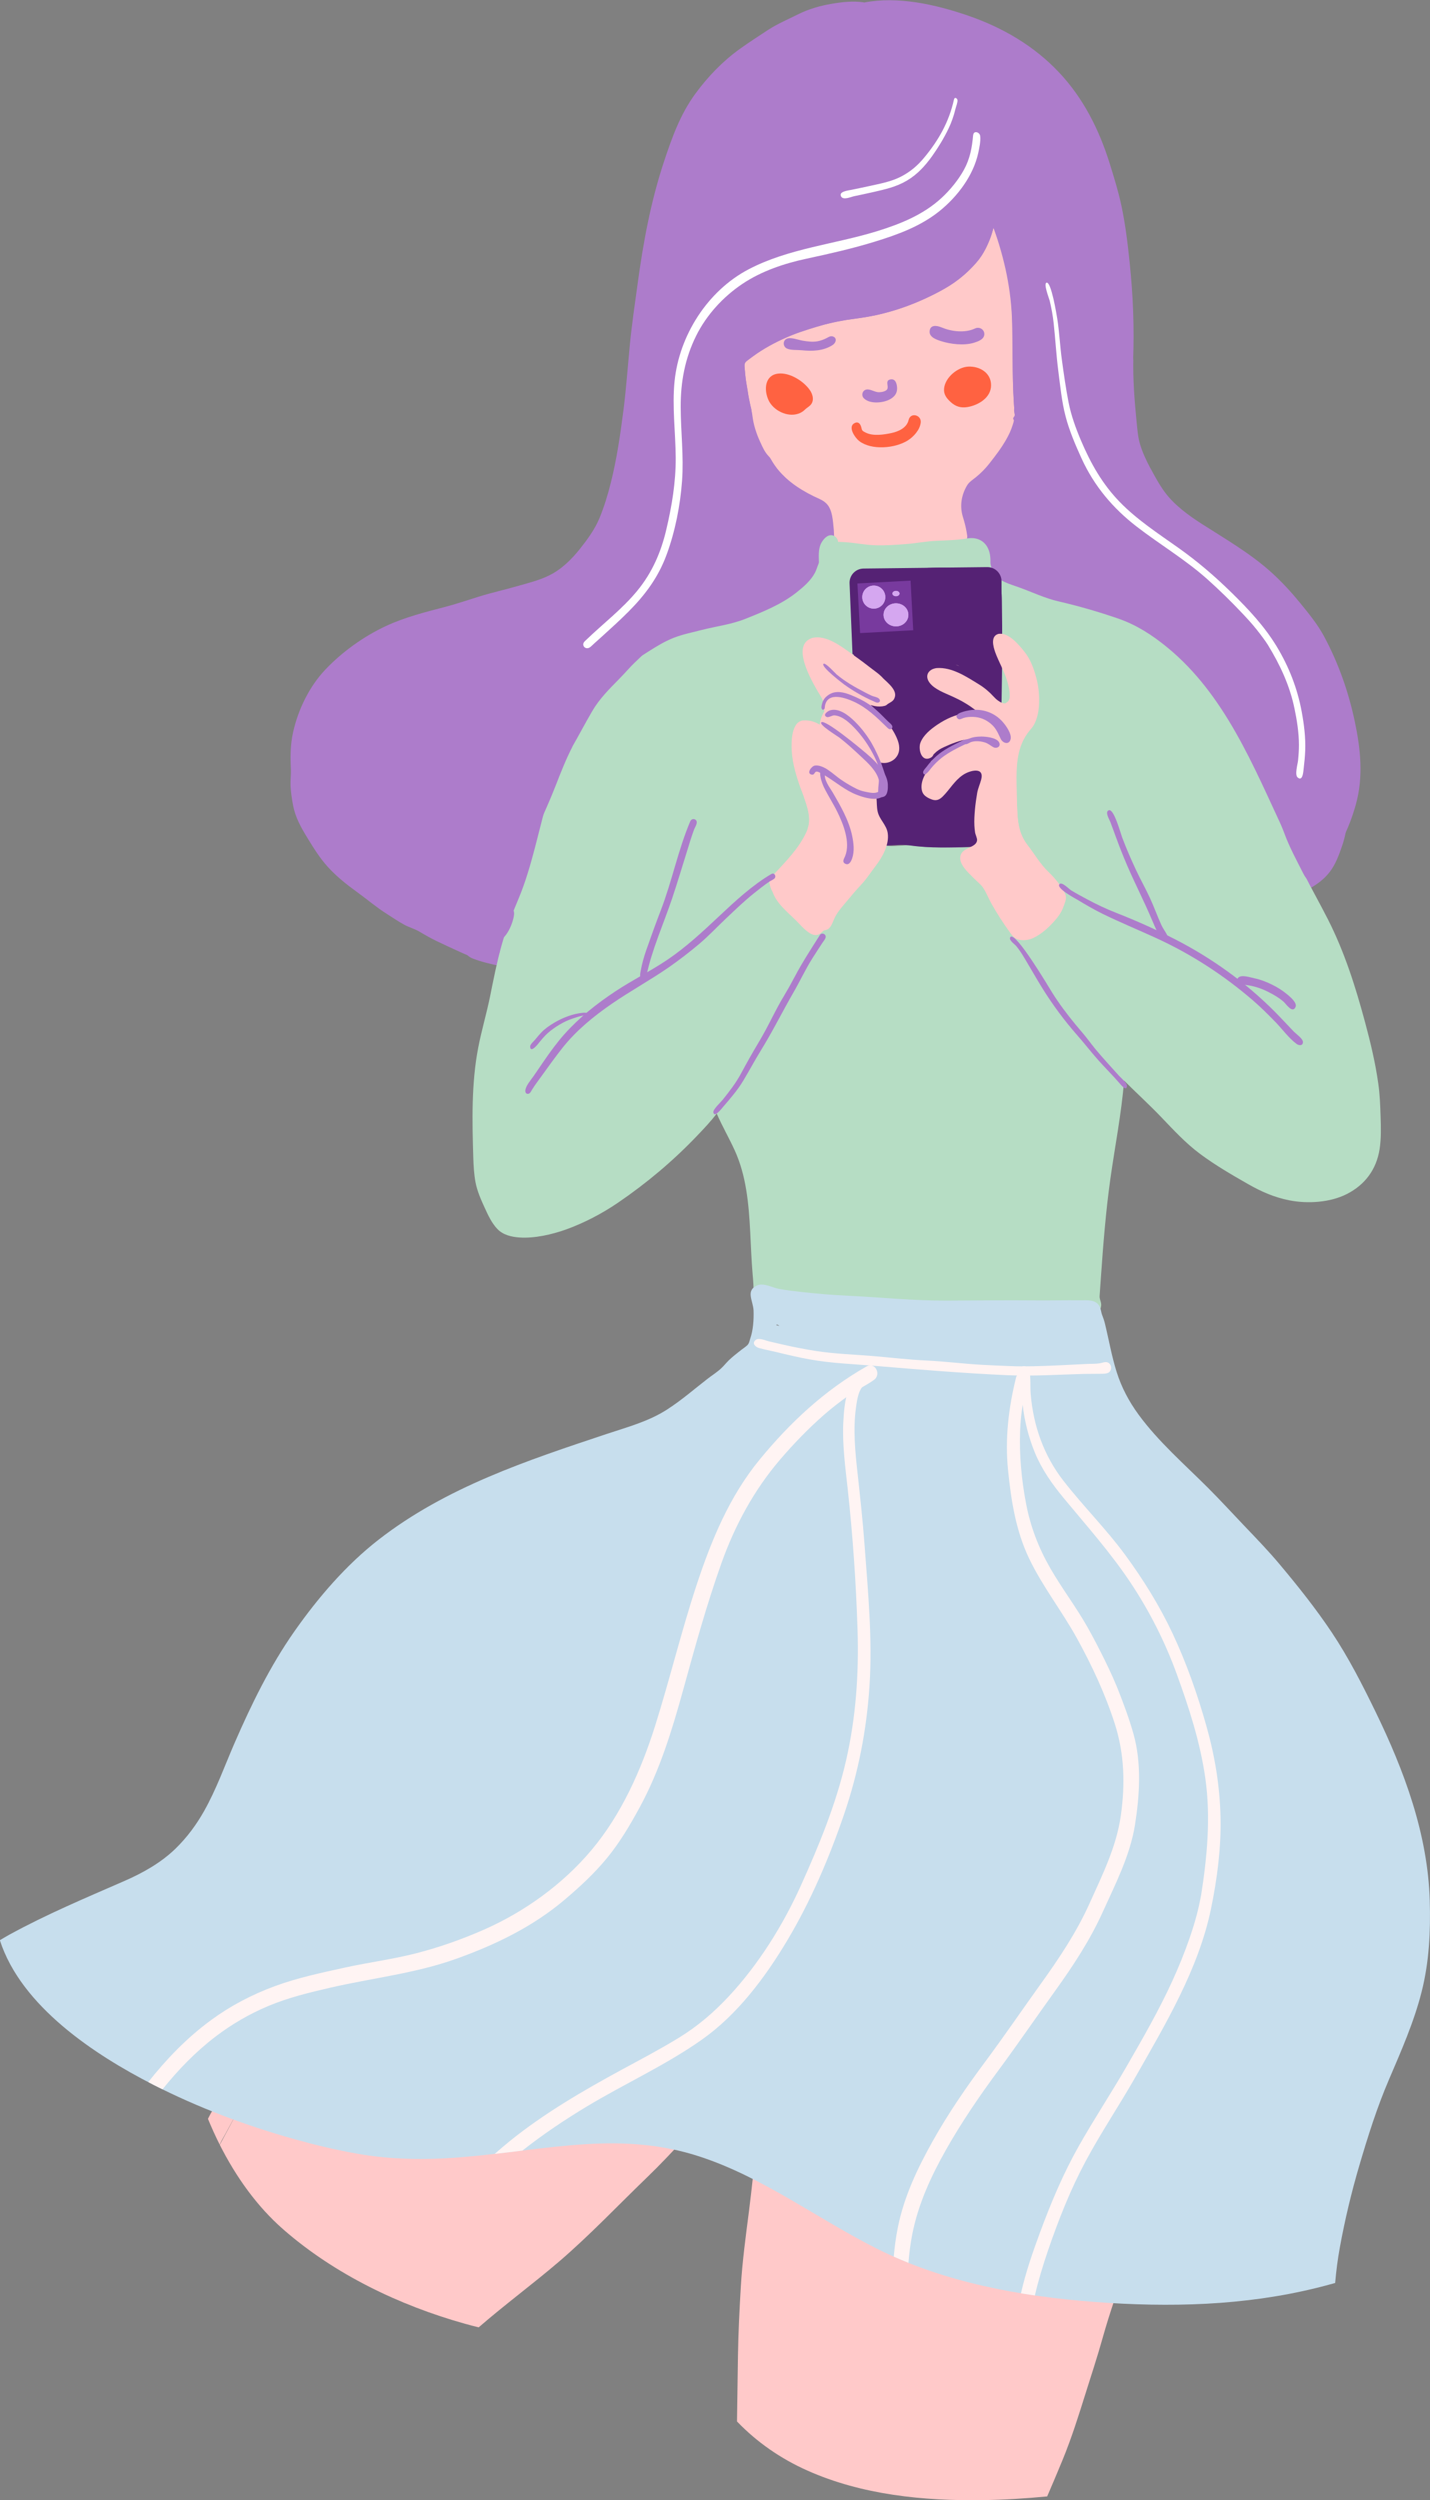 <?xml version="1.0" encoding="UTF-8"?> <svg xmlns="http://www.w3.org/2000/svg" width="806" height="1409" viewBox="0 0 806 1409" fill="none"><rect x="0" y="0" width="806" height="1409" fill="#808080" stroke="none"/> <g clip-path="url(#clip0_3095_12639)"> <path d="M119.087 1190.52C118.422 1191.68 117.828 1192.89 117.21 1194.08C119.23 1198.98 121.416 1203.82 123.815 1208.6C124.219 1207.79 124.576 1206.96 125.003 1206.18C127.831 1201.3 130.326 1196.24 133.224 1191.4C130.041 1197.12 127.047 1202.99 123.887 1208.74C132.916 1226.59 144.701 1243.3 159.646 1256.37C188.586 1281.7 225.367 1299.33 262.196 1309.6C264.714 1310.31 267.257 1310.97 269.799 1311.59C284.554 1298.78 300.26 1287.23 315.11 1274.52C332.432 1259.67 348.161 1243.01 364.579 1227.18C379.81 1212.5 393.543 1196.43 407.823 1180.84C411.768 1176.54 415.664 1172.22 419.466 1167.8C415.926 1166.85 414.025 1163.09 412.266 1160.22C410.484 1157.32 408.679 1154.44 406.778 1151.64C402.572 1145.36 398.105 1139.42 393.401 1133.51C382.043 1119.25 371.945 1104.04 360.16 1090.09C347.496 1075.07 334.356 1060.05 320.124 1046.48C308.339 1035.24 293.607 1026.21 278.971 1019.2C272.128 1015.92 264.905 1013.4 257.824 1010.7C254.379 1009.36 250.981 1007.94 247.678 1006.28C247.417 1006.13 247.156 1006.01 246.894 1005.87C245.302 1005.02 245.255 1004.9 244.067 1006.32C242.213 1008.53 240.408 1010.79 238.578 1013.02C233.66 1019.16 228.955 1025.43 224.607 1031.96C220.306 1038.43 216.671 1045.49 212.133 1051.78C207.713 1057.91 201.583 1062.9 196.855 1068.85C192.222 1074.67 187.755 1080.68 183.454 1086.74C176.088 1097.12 168.342 1107.01 161.879 1118.04C155.488 1128.94 148.502 1139.5 142.135 1150.43C134.389 1163.73 126.667 1177.11 119.111 1190.52H119.087ZM154.87 1153.61C157.436 1149.21 160.002 1144.84 162.711 1140.54C158.886 1147.27 154.751 1153.82 150.831 1160.53C152.161 1158.2 153.516 1155.89 154.87 1153.61Z" fill="#FFC9C9"></path> <path d="M455.012 1392.27C485.782 1406.01 520.448 1409.45 553.808 1408.95C565.973 1408.79 578.114 1408.03 590.232 1406.86C593.202 1399.97 596.125 1393.08 598.976 1386.14C603.99 1373.92 607.91 1361.45 611.854 1348.85C615.133 1338.42 618.555 1328.04 621.501 1317.51C625.659 1302.63 630.839 1288.28 635.805 1273.69C640.723 1259.22 645 1244.51 648.992 1229.77C651.035 1222.26 652.96 1214.71 654.623 1207.1C638.086 1209.46 621.691 1206.89 605.154 1205.99C590.304 1205.18 575.477 1203.8 560.674 1202.35C547.915 1201.09 535.203 1199.57 522.491 1198C507.499 1196.15 493.361 1192.37 478.986 1187.83C470.409 1185.12 461.95 1182.22 453.705 1178.66C447.48 1175.97 436.479 1172.55 433.984 1165.4C433.77 1166.56 433.58 1167.73 433.366 1168.89C431.109 1181.77 428.923 1194.67 426.88 1207.58C424.884 1220.17 423.862 1232.89 422.223 1245.53C420.369 1259.98 418.397 1274.33 417.542 1288.9C416.781 1301.64 416.164 1314.37 415.95 1327.16C415.736 1339.66 415.593 1352.13 415.403 1364.63C426.523 1376.21 439.948 1385.57 455.059 1392.29L455.012 1392.27Z" fill="#FFC9C9"></path> <path d="M550.481 113.068C530.831 115.539 511.775 122.597 493.646 130.32C476.229 137.711 459.146 144.959 443.369 155.534C436.478 160.144 430.372 164.754 424.859 171.028C419.062 177.586 413.763 184.739 408.94 192.035C399.008 207.053 392.522 223.379 385.774 239.943C382.827 247.143 379.525 254.225 377.41 261.734C374.986 270.336 373.323 279.081 372.848 288.017C372.373 297.094 371.707 306.172 369.973 315.107C368.096 324.803 364.722 334.071 361.657 343.434C358.283 353.7 355.384 364.037 352.604 374.469C347.971 391.935 334.974 405.409 322.618 417.933C315.704 424.967 309.194 432.072 303.919 440.437C299.238 447.875 295.175 455.931 291.469 463.892C287.144 473.207 284.673 483.212 280.871 492.717C279.683 495.712 278.305 498.682 277.878 501.89C277.236 506.524 279.398 510.588 281.632 514.485C283.533 517.812 285.03 520.283 284.293 524.228C280.301 522.684 276.214 520.759 272.056 519.666C269.633 519.024 268.207 519.428 265.95 520.236C264.952 520.592 265.237 520.687 264.382 520.592C263.408 520.474 262.528 519.832 261.412 519.903C256.303 520.283 254.854 526.581 258.56 529.67C259.321 530.288 261.008 530.858 261.483 531.666C262.029 532.569 261.459 533.948 261.768 535.231C262.386 537.821 264.263 539.342 266.615 540.245C271.724 542.217 277.307 543.429 282.63 544.57C285.101 545.093 287.809 545.853 290.328 545.164C291.445 544.855 292.134 544.19 293.132 543.714C294.534 543.025 293.702 543.358 295.056 543.382C297.813 543.453 301.115 544.879 303.8 545.497C306.842 546.186 309.859 546.851 312.924 547.493C318.864 548.729 324.852 549.917 330.816 550.986C349.658 554.361 369.118 556.785 388.292 556.571C399.46 556.452 410.603 555.953 421.676 554.693C432.296 553.505 442.727 551.533 453.253 549.774C473.616 546.4 494.264 544.76 514.864 543.762C537.84 542.645 560.959 540.839 583.959 541.481C607.648 542.146 631.147 545.663 654.551 539.96C663.723 537.726 671.991 533.853 680.355 529.623C685.226 527.175 690.12 524.894 694.73 521.971C699.72 518.81 704.567 515.459 709.652 512.441C713.881 509.946 718.253 507.166 722.862 505.502C727.306 503.886 731.963 503.768 736.311 501.653C741.324 499.205 746.124 495.807 749.521 491.339C752.777 487.085 754.677 481.857 756.412 476.843C763.968 454.909 757.172 431.835 747.264 411.849C744.722 406.716 741.989 401.679 739.091 396.759C739.114 396.831 739.162 396.902 739.186 396.95C738.71 396.094 738.235 395.215 737.713 394.383C737.736 394.454 737.784 394.502 737.808 394.573C726.189 375.966 711.837 358.904 697.534 342.293C690.786 334.451 683.895 326.585 676.007 319.836C667.334 312.398 658.044 305.626 650.536 296.952C634.925 278.868 621.382 258.383 609.573 237.637C603.134 226.35 595.958 215.561 589.97 204.012C584.078 192.676 578.779 180.818 575.239 168.509C572.364 158.48 571.295 148.523 570.392 138.162C569.893 132.293 569.346 125.686 566.448 120.411C563.074 114.304 557.229 112.212 550.504 113.044L550.481 113.068ZM500.703 476.724C497.661 476.511 494.168 476.368 492.458 473.374C490.842 470.57 490.842 466.506 490.723 463.393C490.438 456.478 490.177 449.586 489.868 442.671C489.25 428.793 489.369 414.796 489.345 400.894C489.298 387.896 490.842 374.493 488.894 361.637C488.537 359.26 487.991 355.672 488.727 353.296C489.559 350.61 492.339 349.874 494.786 349.446C500.227 348.472 505.787 347.973 511.3 347.521C524.415 346.475 537.317 345.572 550.314 348.234C552.595 348.709 554.472 349.042 556.041 350.848C558.369 353.486 558.797 356.813 558.939 360.258C559.224 367.483 559.224 374.754 559.082 382.002C558.488 409.235 558.298 436.445 556.777 463.678C556.468 469.191 555.874 475.94 549.198 477.057C544.493 477.841 539.408 477.58 534.656 477.556C528.36 477.532 521.921 477.556 515.695 476.629C510.729 475.893 505.716 477.057 500.703 476.748V476.724Z" fill="#AD7CCB"></path> <path d="M465.466 313.111C461.498 314.418 461.07 319.504 459.359 322.735C457.031 327.203 452.873 330.768 448.976 333.857C440.494 340.582 430.229 344.717 420.25 348.709C412.219 351.941 403.617 352.939 395.278 355.078C390.122 356.409 384.68 357.502 379.715 359.45C374.582 361.47 370.258 364.156 365.601 367.079C356.192 372.996 347.709 379.174 341.128 388.347C334.736 397.235 328.986 406.693 323.973 416.412C319.197 425.68 314.35 434.71 310.786 444.572C306.936 455.218 304.513 466.316 301.638 477.247C299.119 486.848 296.244 496.995 292.395 506.168C288.712 514.937 285.196 523.777 282.653 532.926C280.063 542.241 278.186 551.747 276.286 561.228C274.313 571.043 271.415 580.643 269.538 590.434C265.641 610.61 266.14 631.902 266.758 652.362C266.9 657.02 267.162 661.678 268.017 666.264C268.967 671.326 271.13 676.15 273.268 680.808C275.121 684.871 277.165 689.267 280.277 692.547C283.532 695.969 288.213 697.062 292.799 697.395C301.115 697.989 311.142 695.707 319.03 692.88C329.343 689.149 339.346 683.921 348.398 677.742C364.555 666.716 379.406 654.216 392.902 640.077C396.751 636.037 400.6 632.021 403.974 627.553C407.015 634.587 410.864 641.193 414.048 648.156C417.303 655.238 419.323 662.842 420.582 670.494C423.172 686.202 422.84 702.409 424.218 718.235C424.384 720.089 424.55 721.943 424.645 723.796C424.693 724.509 424.645 725.317 424.74 726.03C424.835 726.909 425.643 728.406 425.62 729.167C425.572 730.854 424.337 731.757 424.954 733.777C425.501 735.536 426.903 736.914 428.685 737.389C430.776 737.959 433.342 737.579 435.433 737.698C439.139 737.912 442.751 738.601 446.386 739.385C458.48 741.952 470.574 744.352 482.811 746.063C494.929 747.75 506.951 749.627 519.188 750.317C533.349 751.125 547.297 750.863 561.386 749.295C576.094 747.679 590.968 745.635 605.795 746.443C608.408 746.586 611.782 747.536 614.277 746.8C617.984 745.706 618.411 742.665 619.457 739.599C620.027 737.959 620.835 736.629 620.645 734.823C620.455 733.064 619.671 732.09 619.79 730.284C620.027 726.862 620.265 723.416 620.502 719.994C621.809 701.411 623.235 682.946 625.825 664.482C628.415 646.017 632.074 627.624 633.594 609.017C640.485 615.885 647.732 622.491 654.456 629.502C661.465 636.821 668.213 644.188 676.387 650.271C684.941 656.64 694.112 661.963 703.355 667.239C711.006 671.611 718.205 674.772 726.878 676.483C737.095 678.479 749.664 677.695 759.049 672.942C769.385 667.714 775.8 659.04 777.582 647.657C778.533 641.574 778.366 635.348 778.153 629.217C777.962 623.062 777.725 616.883 776.869 610.776C775.23 599.06 772.521 587.701 769.456 576.295C764.063 556.214 757.861 536.562 748.405 517.978C744.033 509.4 739.304 500.987 734.932 492.385C730.988 484.638 727.495 476.629 723.813 468.764C706.467 431.716 690.429 391.508 657.973 364.892C649.514 357.953 640.675 352.203 630.315 348.614C619.148 344.764 607.957 341.533 596.457 338.871C588.83 337.113 581.464 333.548 574.075 330.91C569.679 329.342 563.145 327.56 560.246 323.567C558.203 320.739 558.892 314.489 554.496 313.967C549.364 313.373 550.029 318.743 550.671 321.928C543.495 318.601 536.224 318.529 528.431 318.91C519.592 319.337 510.729 319.622 501.962 320.644C495.214 321.452 488.585 322.735 481.837 321.5C480.007 321.167 478.178 320.858 476.348 320.525C475.683 320.407 473.544 320.43 473.022 319.908C472.237 319.123 473.497 322.379 472.903 318.719C472.285 315.036 469.766 311.495 465.394 313.016L465.466 313.111ZM500.702 476.725C497.661 476.511 494.168 476.368 492.458 473.374C490.842 470.57 490.842 466.506 490.723 463.393C490.438 456.478 490.177 449.586 489.868 442.671C489.25 428.793 489.369 414.796 489.345 400.894C489.297 387.896 490.842 374.493 488.894 361.637C488.537 359.26 487.991 355.672 488.727 353.296C489.559 350.61 492.339 349.874 494.786 349.446C500.227 348.472 505.787 347.973 511.3 347.521C524.415 346.475 537.317 345.572 550.314 348.234C552.595 348.709 554.472 349.042 556.04 350.848C558.369 353.486 558.797 356.813 558.939 360.258C559.224 367.483 559.224 374.754 559.082 382.002C558.488 409.236 558.298 436.445 556.777 463.678C556.468 469.191 555.874 475.94 549.197 477.057C544.493 477.841 539.408 477.58 534.656 477.556C528.36 477.533 521.92 477.556 515.695 476.63C510.729 475.893 505.716 477.057 500.702 476.748V476.725Z" fill="#B6DDC4"></path> <path d="M470.384 306.956C468.911 308.216 468.199 310.069 468.389 311.994C468.531 313.444 468.769 313.063 467.842 313.943C467.367 314.394 466.583 314.656 466.013 314.988C463.114 316.723 461.023 320.739 464.825 323.044C466.321 323.947 467.795 323.71 469.268 323.02C469.743 322.807 470.883 321.714 471.406 321.785C471.715 321.832 473.188 323.306 473.473 323.472C476.562 325.539 480.364 326.49 483.88 327.583C492.363 330.197 500.726 333.168 509.09 336.114C512.274 337.231 515.624 339.085 518.879 337.279C522.23 335.425 523.18 330.958 520.804 327.916C526.459 327.678 532.066 326.989 537.508 325.397C540.05 324.66 542.45 323.496 544.873 322.545C546.893 321.737 548.485 320.692 549.245 318.529C550.552 314.822 550.409 309.642 546.869 307.194C545.135 306.006 542.854 305.625 540.834 306.243C540.288 306.41 539.48 307.099 538.933 307.17C537.721 307.313 535.821 306.552 534.561 306.41C523.655 305.269 512.488 307.835 501.582 308.43C496.141 308.715 490.652 308.738 485.235 308.263C482.36 308.026 480.007 307.669 477.465 306.41C475.184 305.293 472.262 305.008 470.337 306.956H470.384ZM477.679 320.763C477.679 320.763 478.606 320.977 477.679 320.763V320.763Z" fill="#B6DDC4"></path> <path d="M263.289 527.531C262.101 528.482 263.503 530.502 264.809 529.48C265.974 528.577 264.595 526.485 263.289 527.531Z" fill="#AD7CCB"></path> <path d="M530.094 319.884C521.731 319.884 513.414 320.858 505.098 321.476C498.588 321.951 490.652 322.07 484.474 324.351C477.536 326.918 479.716 338.463 480.5 344C480.5 352.5 481.457 356.527 481.338 363.823C481.029 380.505 480.886 397.187 481.29 413.869C481.694 430.908 481.172 448.374 483.049 465.318C483.405 468.455 483.809 472.209 486.375 474.372C489.416 476.915 494.026 476.606 497.733 476.582C502.746 476.534 507.759 475.679 512.702 476.416C524.439 478.15 536.581 477.604 548.39 477.2C554.829 476.986 559.771 475.156 561.197 468.288C562.694 461.017 562.48 453.151 562.812 445.784C563.549 428.413 564.238 411.042 564.547 393.67C564.879 375.301 564.998 356.931 564.689 338.562C564.618 333.999 564.452 329.603 561.601 325.896C559.581 323.282 557.395 322.807 554.211 322.141C546.251 320.502 538.244 319.884 530.118 319.884H530.094Z" fill="#552274"></path> <path d="M559.153 131.176C557.038 137.568 554.638 143.2 550.1 148.286C545.015 153.965 539.432 158.671 532.803 162.449C519.687 169.911 505.692 175.376 490.866 178.204C483.666 179.583 476.372 180.034 469.244 181.745C463.137 183.195 457.102 185.143 451.138 187.116C445.079 189.112 439.21 191.797 433.627 194.886C430.3 196.716 427.164 198.712 424.123 200.994C423.006 201.825 420.701 203.014 420.036 204.226C419.275 205.58 419.798 208.123 419.941 209.786C420.416 215.537 421.485 221.573 422.697 227.229C422.911 228.227 423.125 229.225 423.338 230.223C423.457 230.77 423.505 232.172 423.861 232.576C424.194 232.956 425.477 232.576 426.071 233.455C427.687 235.926 427.52 240.869 428.091 243.745C427.9 242.699 428.494 245.503 428.685 246.121C428.875 246.739 429.16 247.333 429.374 247.927C430.372 250.565 431.465 253.155 432.724 255.65C434.244 258.668 436.05 261.734 438.141 264.348C444.176 271.857 453.086 277.252 461.807 281.149C466.155 283.097 468.032 285.759 469.006 290.702C469.529 293.292 469.695 295.93 469.956 298.544C470.17 300.611 469.766 304.081 471.501 305.507C473.425 307.075 477.512 306.885 479.864 307.265C482.692 307.741 485.519 308.168 488.371 308.572C493.598 309.285 498.849 309.879 504.1 310.259C510.848 310.735 517.905 310.711 524.582 309.618C528.098 309.047 531.211 308.335 534.703 307.574C537.341 307.004 541.024 306.386 543.02 305.245C545.681 304.033 545.324 302.869 544.873 300.112C544.374 297.118 543.661 294.314 542.758 291.439C540.834 285.26 541.808 279.129 545.039 273.616C546.251 271.572 548.294 270.36 550.1 268.887C552.785 266.701 555.232 264.253 557.395 261.52C561.03 256.886 564.166 252.87 567.065 247.808C568.61 245.147 569.94 242.271 570.843 239.325C571.057 238.612 571.366 237.733 571.437 236.996C571.485 236.473 570.914 236.33 571.081 235.665C571.223 235.071 571.722 234.786 571.865 234.287C572.126 233.289 571.841 232.148 571.746 231.126C571.176 223.831 570.938 216.535 570.843 209.216C570.677 196.74 571.009 184.169 570.083 171.717C568.99 156.912 565.331 142.06 559.961 128.253C559.723 129.227 559.462 130.225 559.105 131.176H559.153ZM427.9 242.818C427.9 242.818 427.996 243.174 427.9 242.818V242.818Z" fill="#FFC9C9"></path> <path d="M563.383 357.098C558.013 357.977 559.747 364.298 561.03 367.815C563.002 373.162 565.949 378.057 567.612 383.523C568.396 386.089 569.085 388.894 569.109 391.603C569.109 392.696 569.133 393.931 568.515 394.882C567.873 395.88 566.78 395.88 566.685 396.807C566.495 398.565 567.754 401.869 568.301 403.603C568.99 405.766 570.392 407.548 572.697 408.047C570.321 412.538 567.826 416.982 567.208 422.115C566.543 427.581 567.921 433.023 568.42 438.441C569.418 449.111 570.511 459.876 571.01 470.57C571.128 473.184 571.057 475.75 570.867 478.364C570.724 480.36 571.081 482.309 573.362 482.832C575.477 483.307 576.878 481.857 577.377 480.004C577.663 478.911 577.662 477.604 577.734 476.487C577.876 474.704 577.639 474.253 576.76 472.732C574.217 468.359 573.647 462.918 573.409 457.975C573.124 452.58 573.053 447.138 572.958 441.72C572.792 431.05 573.243 420.476 580.134 411.944C580.442 411.54 580.823 411.113 581.155 410.709C584.244 407.263 585.527 401.488 585.67 396.237C585.812 391.436 585.361 386.779 584.125 382.121C582.7 376.727 580.846 371.594 577.33 367.197C574.241 363.348 568.824 356.789 563.383 357.145V357.098Z" fill="#FFC9C9"></path> <path d="M581.44 373.97C581.345 373.716 581.345 373.716 581.44 373.97V373.97Z" fill="#FFC9C9"></path> <path d="M581.512 374.136C581.512 374.136 581.488 374.065 581.512 374.136V374.136Z" fill="#FFC9C9"></path> <path d="M585.456 389.559C585.456 389.559 585.408 389.012 585.456 389.559V389.559Z" fill="#FFC9C9"></path> <path d="M540.763 375.467C540.002 375.016 539.432 374.778 538.601 374.541C539.337 374.849 540.05 375.158 540.763 375.467Z" fill="#FFC9C9"></path> <path d="M527.979 376.489C523.275 377.059 520.922 380.838 524.035 384.878C526.863 388.561 532.684 390.629 536.842 392.53C541.404 394.597 545.301 396.783 549.316 399.825C551.074 401.156 553.617 402.415 554.139 404.673C554.211 405.124 554.092 405.552 553.759 405.932C553.949 406.241 554.211 406.289 554.52 406.099C555.185 406.812 556.397 406.17 556.587 407.762C556.729 409.117 555.541 410.4 556.325 411.802C557.561 414.06 561.03 416.935 563.097 418.503C563.572 418.884 564.095 419.216 564.642 419.478C565.568 419.501 565.758 419.858 565.236 420.547C565.402 421.355 565.069 421.973 565.544 422.828C566.685 424.825 569.013 424.706 570.605 423.494C574.716 420.357 575.619 413.537 575.453 408.808C575.239 402.938 572.839 398.185 568.942 393.86C567.612 398.97 562.432 395.144 560.483 393.029C557.87 390.177 555.066 387.682 551.74 385.662C544.683 381.337 536.604 375.895 527.979 376.489V376.489Z" fill="#FFC9C9"></path> <path d="M532.637 376.632C532.51 376.616 532.51 376.616 532.637 376.632V376.632Z" fill="#FFC9C9"></path> <path d="M554.14 405.053C553.713 407.239 555.732 405.148 556.445 407.406C556.706 408.19 556.136 408.57 556.065 409.283C555.994 410.02 556.374 410.21 556.374 410.97C556.326 413.157 553.855 413.204 552.216 413.822C550.006 414.654 547.82 415.628 545.634 416.579C541.595 418.337 537.817 420.262 534.039 422.472C530.641 424.468 527.766 426.892 524.559 429.15C533.302 429.601 541.809 426.036 549.982 423.494C552.263 422.781 554.544 422.139 556.849 421.521C557.633 421.308 560.793 419.905 561.482 420.214C562.528 420.666 563.739 424.183 564.167 425.205C564.714 426.583 564.856 427.248 564.595 428.555C564.31 430.029 563.431 431.455 565.213 432.5C566.805 433.427 568.064 432.381 568.872 431.074C571.105 427.486 568.991 422.923 567.422 419.501C567.018 418.598 566.472 417.743 566.092 416.84C565.521 415.485 565.759 415.295 565.498 413.893C565.236 412.444 564.357 411.113 563.145 410.281C562.551 409.877 561.91 409.735 561.292 409.449C560.247 408.95 559.985 408.76 559.059 407.905C557.586 406.526 555.994 405.338 554.069 404.602V405.029H554.045L554.14 405.053ZM564.975 428.033C564.943 428.286 564.943 428.286 564.975 428.033V428.033Z" fill="#FFC9C9"></path> <path d="M553.879 415.509C543.163 417.291 532.352 423.232 525.105 431.336C521.802 435.019 518.333 440.604 519.688 445.784C520.353 448.327 522.681 449.563 525.034 450.489C527.647 451.511 529.501 450.751 531.449 448.778C535.393 444.834 537.959 439.986 542.711 436.754C546.394 434.235 555.019 431.763 553.023 439.368C552.334 442.006 551.218 444.239 550.766 446.949C550.243 450.038 549.792 453.127 549.507 456.264C549.245 459.234 549.055 462.252 549.198 465.247C549.269 466.53 549.388 467.813 549.578 469.073C549.768 470.332 550.814 472.352 550.719 473.516C550.362 477.818 542.64 477.39 541.405 482.119C540.098 487.038 545.871 491.791 548.842 494.904C550.552 496.686 552.81 498.326 554.188 500.393C555.993 503.15 557.253 506.477 558.892 509.376C561.91 514.723 565.165 519.808 568.753 524.799C570.107 526.676 571.509 528.838 573.885 529.48C576.617 530.217 579.825 529.813 582.367 528.624C587.523 526.224 592.252 521.638 595.816 517.265C597.645 515.008 598.762 512.917 599.712 510.184C600.592 507.689 601.471 505.74 600.093 503.126C597.74 498.635 594.343 494.642 590.731 491.149C586.098 486.658 583.033 481.168 579.112 476.13C574.954 470.76 573.719 464.605 573.386 457.927C573.03 450.893 572.863 443.812 572.911 436.754C572.911 434.924 572.911 433.094 573.03 431.288C573.125 429.744 573.742 428.056 572.982 426.702C571.295 423.636 568.206 425.133 565.83 425.727C566.377 424.587 566.614 421.949 566.472 420.642C566.282 419.026 565.355 417.458 563.977 416.555C562.456 415.557 561.197 416.103 559.605 415.913C557.49 415.652 556.112 415.176 553.879 415.509V415.509Z" fill="#FFC9C9"></path> <path d="M530.047 449.967C530.174 449.887 530.174 449.887 530.047 449.967V449.967Z" fill="#FFC9C9"></path> <path d="M457.887 359.498C445.413 363.419 457.531 383.666 461.261 390.106C460.714 389.155 462.235 391.793 462.52 392.244C463.138 393.243 463.518 394.146 463.993 395.167C464.564 396.427 464.777 397.401 465.086 398.875C465.443 400.633 467.581 402.534 467.7 404.103C467.795 405.148 466.393 406.051 465.799 406.693C464.564 408 463.756 409.212 463.352 410.97C460.382 408.689 456.224 407.358 452.683 409.045C448.169 411.184 448.407 416.674 448.525 420.88C448.739 428.769 448.573 437.728 451.567 444.834C451.923 445.665 452.565 447.471 452.921 448.422C453.729 450.822 455.226 454.981 455.844 458.331C456.247 460.518 456.366 462.704 455.915 464.89C455.749 465.674 455.297 466.53 455.202 467.314C455.059 468.455 455.487 469.619 455.202 470.784C454.299 474.206 450.759 478.079 448.549 480.788C446.268 483.569 443.512 485.921 441.302 488.749C437.382 493.739 433.081 498.183 436.336 504.742C439.449 511.016 445.745 515.531 450.45 520.569C452.256 522.517 454.18 524.513 456.485 525.916C458.125 526.914 459.812 527.341 461.641 526.533C462.663 526.082 463.019 525.084 463.851 524.609C464.872 524.038 466.037 524.228 467.058 523.349C468.864 521.781 469.506 519.143 470.527 517.075C472.405 513.297 475.446 510.16 478.107 506.905C480.507 503.982 482.954 501.154 485.544 498.397C488.467 495.284 490.819 491.553 493.432 488.155C497.282 483.165 501.345 476.035 500.347 469.453C499.634 464.771 495.618 461.825 494.668 457.31C494.145 454.886 494.24 452.343 494.05 449.895C493.955 448.446 493.694 448.137 494.454 447.305C495.31 446.378 496.379 446.283 497.187 445.071C498.161 443.574 499.681 441.435 499.586 439.534C499.539 438.56 499.159 437.728 498.66 436.944C498.256 436.397 497.828 435.898 497.329 435.447C497.4 434.734 497.4 434.045 497.329 433.332C497.21 432.12 496.854 430.932 496.474 429.791C500.109 430.599 504.196 428.864 505.93 425.514C507.784 421.949 506.524 417.981 504.885 414.63C501.606 407.929 496.117 402.297 490.653 397.282C492.292 397.829 494.05 398.185 495.785 398.162C496.735 398.162 497.686 398.043 498.612 397.805C499.658 397.544 499.8 397.116 500.489 396.665C502.39 395.453 503.84 395.072 504.434 392.577C505.384 388.537 500.085 384.593 497.709 382.216C497.828 382.335 497.804 382.311 497.614 382.121C495.809 379.959 492.078 377.511 489.512 375.467C486.233 372.877 482.835 370.477 479.438 368.029C473.711 363.918 465.443 357.74 457.934 359.474L457.887 359.498ZM486.708 446.521C486.946 446.663 487.207 446.806 487.445 446.925C487.207 446.782 486.97 446.64 486.708 446.521ZM453.42 449.824C453.468 449.943 453.515 450.085 453.563 450.204C453.515 450.085 453.468 449.943 453.42 449.824Z" fill="#FFC9C9"></path> <path d="M497.376 381.955C497.376 381.955 497.233 381.812 497.162 381.741C497.233 381.812 497.305 381.883 497.376 381.955Z" fill="#FFC9C9"></path> <path d="M451.59 444.976C451.59 444.976 451.519 444.81 451.59 444.976V444.976Z" fill="#FFC9C9"></path> <path d="M451.187 443.954C451.139 443.835 451.091 443.716 451.044 443.598C451.091 443.716 451.139 443.835 451.187 443.954Z" fill="#FFC9C9"></path> <path d="M452.802 448.185C452.802 448.185 452.753 448.064 452.802 448.185V448.185Z" fill="#FFC9C9"></path> <path d="M503.293 394.977C503.372 394.882 503.372 394.882 503.293 394.977V394.977Z" fill="#FFC9C9"></path> <path d="M452.801 405.98C445.935 406.598 445.982 418.313 446.244 423.066C446.671 430.623 449.071 438.418 451.637 445.095C451.756 445.404 452.54 447.543 452.778 448.161C452.778 448.137 452.754 448.089 452.754 448.066C454.916 454.529 457.815 461.658 454.631 468.645C450.259 478.246 442.893 485.47 435.86 493.098C434.197 494.904 433.342 495.522 433.769 497.993C434.197 500.417 435.195 502.651 436.763 504.552C439.971 508.449 443.963 511.943 447.574 515.46C449.356 517.218 451.186 518.905 452.801 520.83C454.156 522.399 455.415 524.419 457.197 525.559C461.807 528.458 465.276 524.133 466.44 520.117C467.01 518.169 467.153 516.268 465.751 514.628C465.014 513.772 463.993 513.154 462.852 512.988C461.331 512.75 461.189 513.226 460.072 512.251C456.437 509.067 453.372 504.837 450.069 501.296C448.929 500.061 446.267 498.255 445.863 496.591C445.436 494.761 447.717 492.955 448.857 491.72C452.255 488.06 455.534 484.519 458.005 480.147C460.286 476.131 461.807 471.663 462.353 467.053C462.923 462.371 461.712 457.642 460.547 453.151C457.934 443.146 453.514 433.997 452.421 423.565C451.97 419.288 450.711 411.66 456.96 412.063C459.336 412.23 461.569 413.608 463.185 415.272C464.682 416.84 465.086 419.763 466.654 421.094C468.816 422.924 470.313 420.238 469.671 418.29C468.887 415.889 467.295 413.299 465.632 411.422C462.472 407.881 457.554 405.576 452.778 406.051L452.801 405.98ZM454.679 435.328C455.605 438.322 454.37 434.235 455.225 437.182C455.035 436.564 454.845 435.946 454.679 435.328ZM453.419 449.824C453.467 449.943 453.514 450.062 453.562 450.204C453.514 450.085 453.467 449.967 453.419 449.824ZM448.548 491.981C448.406 492.147 448.239 492.29 448.097 492.456C448.239 492.29 448.406 492.147 448.548 491.981Z" fill="#FFC9C9"></path> <path d="M446.362 415.628C446.394 415.469 446.394 415.469 446.362 415.628V415.628Z" fill="#FFC9C9"></path> <path d="M451.21 444.025C451.163 443.883 451.091 443.74 451.044 443.598C451.091 443.74 451.163 443.883 451.21 444.025Z" fill="#FFC9C9"></path> <path d="M452.873 448.398C452.873 448.398 452.778 448.137 452.873 448.398V448.398Z" fill="#FFC9C9"></path> <path d="M452.897 448.446C452.897 448.446 452.873 448.35 452.897 448.446V448.446Z" fill="#FFC9C9"></path> <path d="M459.431 376.347C458.029 377.487 460.691 380.434 461.261 381.527C462.473 383.808 463.399 386.232 464.278 388.656C465.157 391.056 466.013 393.528 466.203 396.094C466.346 398.185 465.371 399.635 464.326 401.394C461.57 406.099 461.403 411.707 462.14 417.03C462.639 420.642 464.088 426.417 469.03 425.181C474.329 423.85 471.834 418.361 471.121 414.82C470.575 412.135 470.266 409.283 470.908 406.574C471.359 404.673 472.238 402.938 472.476 400.966C472.975 396.498 469.411 391.341 467.486 387.444C466.678 385.781 461.712 374.517 459.431 376.37V376.347Z" fill="#FFC9C9"></path> <path d="M453.467 373.091C455.131 379.055 458.172 384.806 461.261 390.129C461.19 389.987 461.094 389.844 461.023 389.702C462.045 391.531 463.851 393.409 464.017 395.547C464.183 397.639 463.114 398.542 464.587 400.443C465.918 402.154 467.296 404.934 469.886 404.506C472.309 404.126 473.022 401.678 472.096 399.682C469.815 394.835 465.205 390.391 462.045 386.042C458.766 381.503 455.154 376.845 453.135 371.57C453.23 372.093 453.325 372.592 453.467 373.091V373.091Z" fill="#FFC9C9"></path> <path d="M545.016 316.581C545.04 317.888 544.968 319.29 544.921 320.716C545.372 320.716 545.824 320.644 546.299 320.644C550.932 320.644 554.876 321.714 558.179 323.472C558.179 322.45 558.179 321.452 558.179 320.43C558.227 317.412 558.488 314.276 557.704 311.329C556.112 305.269 551.241 302.441 545.182 303.439C539.385 304.414 533.611 304.509 527.766 304.77C522.016 305.031 516.408 306.172 510.706 306.6C505.051 307.028 499.301 307.455 493.598 307.289C487.896 307.146 482.193 305.934 476.491 305.554C472.832 305.317 466.203 304.818 464.064 308.739C462.995 310.687 463.494 313.111 465.419 314.347C467.129 315.44 469.529 315.155 471.477 315.44C477.251 316.272 482.882 317.864 488.632 318.719C494.24 319.551 499.942 319.48 505.597 319.29C512.108 319.076 518.523 318.125 525.01 317.745C531.686 317.341 538.387 317.412 545.04 316.581H545.016Z" fill="#B6DDC4"></path> <path d="M468.056 301.633C465.585 301.823 463.423 304.723 462.52 306.814C461.237 309.832 461.474 313.634 461.569 316.842C461.712 321.31 461.213 334.736 469.22 331.861C472.523 330.673 472.879 327.631 472.143 324.66C471.311 321.238 470.432 317.935 470.099 314.418C469.98 313.182 469.482 311.234 469.933 310.069C470.408 308.786 471.786 308.192 472.214 306.861C473.069 304.2 470.836 301.396 468.056 301.633V301.633ZM469.862 310.592C469.862 310.798 469.862 310.798 469.862 310.592V310.592Z" fill="#B6DDC4"></path> <path d="M486.874 1.331C480.791 0.404 474.376 1.164 468.341 2.21C461.997 3.303 455.605 5.18 449.855 8.056C444.105 10.931 438.213 13.403 432.819 16.92C427.568 20.366 422.27 23.788 417.161 27.447C407.443 34.386 398.961 43.202 391.904 52.85C383.35 64.542 378.669 77.731 374.155 91.372C366.718 113.9 362.512 136.879 359.328 160.358C357.784 171.669 356.097 182.957 355.004 194.316C353.816 206.649 352.96 218.935 351.392 231.245C349.61 245.075 347.662 258.573 344.264 272.119C342.577 278.868 340.534 285.593 337.873 292.033C335.211 298.449 330.935 304.223 326.634 309.618C322.595 314.679 317.486 319.789 311.855 323.044C305.654 326.633 298.929 328.201 292.11 330.173C284.697 332.312 277.165 333.976 269.799 336.257C263.645 338.158 257.562 340.273 251.314 341.913C239.813 344.931 228.385 347.759 217.55 352.797C205.076 358.595 192.91 367.316 183.43 377.297C174.425 386.755 168.081 399.777 165.23 412.515C163.638 419.644 163.614 426.179 163.947 433.427C164.089 436.516 163.638 439.653 163.756 442.79C163.923 446.545 164.517 450.275 165.206 453.983C166.465 460.589 169.649 466.292 173.118 471.972C176.682 477.794 180.294 483.663 184.903 488.701C189.75 494.001 195.429 498.54 201.25 502.722C206.858 506.762 211.943 511.182 217.811 514.889C221.162 517.004 224.417 519.285 227.91 521.163C230.785 522.707 233.707 523.42 236.487 525.084C239.6 526.937 242.736 528.72 245.991 530.288C250.601 532.522 255.282 534.684 259.939 536.775C263.146 538.225 266.425 539.58 269.823 540.435C272.175 541.029 275.763 542.336 277.996 540.863C278.923 540.245 280.04 538.914 280.8 538.059C281.656 537.084 281.941 535.92 281.751 534.637C281.418 532.617 279.517 530.906 277.735 530.074C284.388 532.688 289.401 520.165 289.758 515.174C289.924 512.845 288.546 511.824 288 509.946C287.453 508.045 288.594 506.144 289.188 504.385C290.661 499.965 291.611 495.403 293.084 491.006C298.644 474.396 306.96 458.854 313.257 442.576C316.156 435.114 319.078 427.676 322.761 420.571C322.618 420.785 322.5 420.975 322.357 421.189C326.206 414.487 329.794 407.667 333.667 400.989C337.706 393.979 343.266 388.442 348.897 382.715C350.798 380.766 352.652 378.794 354.505 376.75C358.307 372.544 362.417 369.384 365.767 365.201C368.714 361.518 375.034 354.222 369.26 350.088C368.357 349.446 367.787 349.47 367.264 348.638C366.86 347.973 366.837 346.927 366.385 346.19C365.411 344.598 365.387 345.477 365.72 343.648C365.91 342.626 366.694 341.366 367.098 340.392C368.428 337.089 369.878 333.619 370.401 330.078C370.971 326.157 372.539 322.355 373.68 318.553C374.939 314.394 376.174 310.212 377.244 306.006C378.289 301.895 379.382 297.783 380.427 293.649C383.588 281.054 387.247 268.554 390.264 255.912C390.359 264.633 391.595 273.449 392.545 282.099C392.949 285.711 392.545 291.367 395.468 294.005C398.533 296.762 403.451 295.431 404.829 291.605C406.208 287.779 404.687 282.147 404.378 278.131C403.998 273.117 403.641 268.079 403.38 263.065C403.071 256.648 403.024 250.256 403.309 243.84C403.808 232.718 406.184 220.48 413.146 211.474C413.526 228.037 417.731 245.598 426.19 259.952C425.43 251.801 423.244 243.768 422.697 235.618C422.65 234.81 422.578 234.334 422.745 233.55C422.887 233.36 423.03 233.146 423.172 232.956C423.933 232.813 424.075 232.386 423.6 231.673C423.648 230.651 423.077 229.32 422.864 228.274C422.365 226.017 421.889 223.759 421.604 221.454C421.272 218.864 420.701 216.321 420.345 213.755C420.036 211.592 419.846 209.43 419.727 207.267C419.703 206.745 419.561 205.96 419.656 205.461C419.917 204.059 420.749 203.655 421.937 202.705C427.829 198.047 434.221 194.34 441.04 191.179C454.108 185.12 468.697 181.294 482.906 179.464C498.469 177.444 512.773 172.644 526.744 165.705C542.545 157.863 555.874 146.052 559.961 128.277C566.257 145.933 570.083 163.566 570.487 182.363C570.867 199.663 570.416 217.01 571.96 234.263C576.142 231.72 577.425 248.284 577.71 250.399C578.589 256.815 580.015 263.112 581.773 269.338C582.652 272.428 583.531 275.493 584.102 278.677C584.838 282.812 586.311 286.329 587.951 290.203C589.614 294.124 591.253 298.045 592.964 301.942C594.128 304.58 595.126 307.645 598.191 308.548C601.138 309.428 604.369 307.764 605.391 304.889C606.531 301.705 604.274 297.879 603.157 294.956C598.762 283.43 594.271 271.952 590.754 260.118C585.907 243.864 584.387 227.371 584.078 210.452C585.218 216.915 586.596 223.403 588.117 229.795C589.234 234.453 590.279 240.893 593.843 244.434C596.6 247.19 601.114 248.379 604.298 245.551C606.508 253.607 608.717 261.639 610.808 269.718C611.64 272.903 612.566 275.945 616.178 276.919C617.39 277.228 618.554 276.705 619.647 276.919C620.645 277.109 619.6 276.515 620.502 277.204C620.883 277.489 621.096 278.535 621.405 278.986C622.641 280.816 624.542 282.171 626.751 282.456C627.939 282.598 629.365 281.814 630.411 281.981C631.86 282.218 633.88 285.807 634.949 287.114C638.489 291.486 642.077 295.811 645.855 299.993C647.732 302.061 649.633 304.128 651.557 306.148C654.052 308.786 656.975 310.782 659.636 313.064C662.986 315.963 665.671 320.407 668.522 323.805C672.039 327.963 675.532 332.122 678.977 336.328C683.943 342.364 688.837 348.472 693.732 354.579C696.061 357.478 699.149 359.997 703.094 358.405C703.569 358.215 703.997 357.858 704.448 357.692C706.23 357.074 704.662 357.264 706.206 357.787C707.489 358.238 708.416 359.379 709.2 360.401C710.935 362.682 712.669 364.964 714.57 367.102C716.566 369.36 717.207 371.713 718.467 374.517C720.795 379.745 723.29 384.878 725.761 390.058C726.284 391.175 726.83 392.292 727.353 393.409C727.591 393.908 727.923 394.407 728.09 394.93C728.541 396.332 728.707 395.571 728.066 396.807C726.783 399.231 725.428 400.395 726.45 403.437C727.923 407.881 730.941 412.135 733.127 416.27C736.643 422.876 743.13 441.126 753.418 435.708C751.707 451.606 749.545 467.267 740.516 480.907C739.304 477.295 737.831 473.778 736.073 470.403C735.669 469.643 735.218 468.241 734.386 467.837C733.341 467.338 733.293 468.217 732.438 467.956C731.749 467.742 731.463 467.243 731.06 466.649C730.489 465.841 730.299 464.843 729.634 464.058C728.897 463.179 728.612 463.464 727.995 462.419C727.709 461.92 727.543 461.088 727.329 460.518C725.69 456.002 723.908 451.559 722.054 447.139C719.512 441.079 716.993 435.043 714.546 428.959C714 427.605 713.572 426.108 712.883 424.801C710.697 420.642 706.23 423.494 707.608 427.652C712.336 441.958 718.799 455.765 724.026 469.928C726.783 477.39 730.703 484.614 734.291 491.719C735.384 493.882 736.857 496.757 739.78 496.092C742.678 495.45 742.061 492.456 743.771 490.698C754.131 480.075 760.237 467.552 764.205 453.365C768.53 437.895 766.89 422.115 763.611 406.621C760.071 389.82 754.369 373.637 746.219 358.5C742.631 351.822 737.689 345.81 732.913 339.94C727.852 333.738 722.458 327.868 716.518 322.498C704.59 311.757 690.833 303.867 677.409 295.265C669.948 290.488 661.964 284.666 656.642 277.513C653.387 273.14 650.868 268.364 648.278 263.587L648.563 264.205C646.187 259.69 643.883 254.961 642.481 250.042C641.317 245.907 641.008 241.511 640.58 237.233C639.416 225.328 638.489 213.493 638.798 201.517C638.727 202.111 638.679 202.728 638.655 203.323C639.368 184.739 638.655 166.584 636.731 148.119C635.614 137.259 634.307 126.399 632.026 115.706C630.292 107.673 627.844 99.76 625.397 91.918C619.481 72.978 610.547 55.251 596.885 40.779C582.7 25.736 565.046 15.494 545.586 8.793C527.457 2.566 506.025 -2.329 486.922 1.45L486.874 1.331ZM274.979 528.743C274.409 528.648 275.668 529.052 275.81 529.171C275.525 529.028 275.264 528.886 274.979 528.743Z" fill="#AD7CCB"></path> <path d="M478.843 328.737L480.5 368.5L484 371L491 363L518 358L564.5 357V327.594C564.5 323.139 560.861 319.542 556.407 319.594L486.743 320.404C482.231 320.457 478.655 324.228 478.843 328.737Z" fill="#552274"></path> <path d="M428.827 246.834C429.089 248.165 429.802 250.018 429.802 251.159C429.802 254.771 430.918 258.716 431.394 262.328C431.679 264.562 431.489 267.58 432.677 269.457C433.651 271.025 435.457 272.523 436.74 273.853C441.23 278.44 446.695 281.22 452.065 284.547C453.871 285.664 455.914 287.209 458.005 285.569C461.854 282.551 457.126 279.367 454.679 277.941C448.691 274.447 443.749 270.74 439.163 265.489C434.221 259.833 431.441 252.918 428.661 246.05C428.709 246.311 428.78 246.573 428.827 246.834V246.834ZM429.802 251.23C429.802 251.373 429.873 251.539 429.802 251.23V251.23Z" fill="#AD7CCB"></path> <path d="M549.611 185.084C543.911 187.812 536.327 186.877 530.576 184.472C528.038 183.392 524.127 182.815 523.956 186.867C523.811 190.037 527.854 191.441 530.323 192.226C535.86 193.975 543.294 194.892 548.939 193.163C551.232 192.441 554.549 191.339 554.797 188.561C555.023 185.772 552.088 183.923 549.601 185.105L549.611 185.084ZM537.102 186.246C536.86 186.201 536.86 186.201 537.102 186.246V186.246Z" fill="#AD7CCB"></path> <path d="M443.228 191.012C441.038 192.259 441.367 195.424 443.582 196.441C445.819 197.449 449.324 197.139 451.767 197.376C457.858 197.987 464.089 197.853 469.408 194.375C471.196 193.21 472.017 190.305 469.276 189.573C467.994 189.236 466.878 190.034 465.795 190.589C464.242 191.381 462.655 191.956 460.929 192.305C458.076 192.843 455.135 192.445 452.317 191.973C449.972 191.595 445.462 189.747 443.228 191.012V191.012Z" fill="#AD7CCB"></path> <path d="M502.152 213.779C498.825 214.254 500.702 217.011 500.251 218.888C499.871 220.528 496.948 221.027 495.499 221.05C493.099 221.098 490.652 219.149 488.442 219.506C486.066 219.886 485.258 222.785 486.874 224.425C490.224 227.847 497.685 227.134 501.487 225.09C503.958 223.759 505.621 221.93 505.645 218.983C505.645 216.892 505.003 213.398 502.128 213.802L502.152 213.779Z" fill="#AD7CCB"></path> <path d="M574.669 226.421C574.693 228.037 572.127 227.894 571.675 230.009C571.271 231.792 572.15 234.049 572.53 235.76C573.671 241.036 575.144 246.216 576.997 251.278C578.922 256.553 581.013 261.805 582.724 267.152C583.722 270.336 584.601 273.568 585.551 276.776C586.193 278.915 586.882 281.743 589.78 281.173C594.865 280.175 590.398 270.408 589.59 267.437C588.094 261.876 586.098 256.435 584.221 250.969C582.344 245.551 580.68 240.109 579.35 234.524C578.922 232.766 578.803 230.152 577.615 228.702C577.306 228.274 576.926 227.966 576.451 227.728C575.738 227.633 575.572 227.158 575.904 226.326C575.714 226.16 574.716 225.185 574.74 226.397L574.669 226.421Z" fill="#AD7CCB"></path> <path d="M419.395 224.639C417.85 225.161 419.917 230.508 419.941 230.651C420.036 231.102 420.108 231.554 420.203 232.005C420.749 234.691 421.391 239.657 421.628 243.317C421.771 245.575 422.056 247.785 422.103 250.042C422.127 251.492 421.961 254.272 422.555 255.532C423.268 257.076 424.432 256.815 425.002 255.389C425.715 253.654 424.788 249.305 424.717 247.381C424.527 242.984 424.456 237.709 423.648 233.883C423.505 233.194 423.648 234.073 423.434 232.742C423.553 233.479 423.006 230.746 422.935 230.366C422.721 229.439 422.579 228.512 422.127 227.657C421.795 227.039 421.414 226.944 421.01 226.207C420.654 225.565 420.63 224.211 419.442 224.615L419.395 224.639Z" fill="#AD7CCB"></path> <path d="M424.669 222.286C422.174 222.429 424.075 234.287 424.313 235.879C425.144 241.131 426.998 246.145 429.35 250.898C428.899 249.995 429.516 251.278 429.611 251.516C429.944 252.157 430.253 252.823 430.609 253.464C431.322 254.724 432.154 255.936 433.152 257.005C435.314 259.381 437.975 261.282 440.446 263.302C442.394 264.871 452.184 275.303 453.514 268.911C454.013 266.487 450.687 264.277 449.214 262.827C446.838 260.546 444.367 258.383 441.895 256.221C437.31 252.205 435.338 247.333 432.724 242.081C434.007 244.577 431.132 238.778 431.987 240.489C431.869 240.252 430.799 238.113 431.726 239.966C431.75 240.038 430.443 237.329 430.966 238.469C430.586 237.685 430.182 236.901 429.801 236.117C430.49 237.542 429.635 235.831 429.35 235.261C428.946 234.453 428.542 233.621 428.138 232.79C428.827 234.12 427.164 230.437 427.021 230.009C426.641 228.892 426.237 227.728 426.047 226.564C425.857 225.423 426.475 222.215 424.645 222.31L424.669 222.286ZM433.746 244.077C433.627 243.816 433.484 243.555 433.365 243.317C433.484 243.578 433.627 243.84 433.746 244.077ZM432.106 240.703C432.011 240.497 432.011 240.497 432.106 240.703V240.703ZM430.799 238.089C430.657 237.804 430.657 237.804 430.799 238.089V238.089Z" fill="#FFC9C9"></path> <path d="M438.569 210.547C430.918 211.474 430.538 219.838 433.175 225.542C435.86 231.316 443.701 235.214 449.855 233.17C451.257 232.718 452.54 231.982 453.585 230.936C454.536 230.009 455.344 229.582 456.365 228.702C459.193 226.278 458.29 222.381 456.365 219.696C452.778 214.658 444.96 209.763 438.545 210.547H438.569Z" fill="#FF6241"></path> <path d="M545.848 206.602C539.718 206.863 532.637 212.757 532.114 219.054C531.829 222.357 533.588 224.496 535.821 226.563C538.53 229.059 541.547 230.033 545.23 229.415C551.384 228.393 558.607 224.187 558.607 217.105C558.607 210.024 552.121 206.34 545.824 206.602H545.848Z" fill="#FF6241"></path> <path d="M512.139 236.666C511.141 241.062 506.532 243.177 502.492 244.032C498.144 244.959 492.347 245.862 488.188 243.913C485.907 242.844 485.884 242.654 485.456 240.824C485.028 239.089 483.888 237.331 481.702 238.424C477.544 240.491 482.035 246.836 484.268 248.547C491.23 253.894 504.464 252.706 511.616 248.238C514.99 246.123 518.483 242.25 518.958 238.139C519.457 233.814 513.161 232.174 512.139 236.689V236.666Z" fill="#FF6241"></path> <path d="M548.485 76.139C547.891 83.126 546.727 89.471 543.305 95.697C540.121 101.471 535.512 107.103 530.665 111.571C520.329 121.1 507.403 126.257 494.169 130.344C470.432 137.663 444.367 139.992 421.89 151.803C398.818 163.899 382.827 189.064 380.214 214.848C378.764 229.178 380.76 243.483 380.855 257.813C380.95 271.762 378.693 285.094 375.509 298.639C372.515 311.353 367.502 322.83 359.162 332.954C350.727 343.22 339.987 351.394 330.46 360.567C329.557 361.423 328.416 362.302 328.82 363.728C329.129 364.869 330.293 365.486 331.41 365.273C332.645 365.035 333.834 363.585 334.736 362.801C336.305 361.423 337.873 360.021 339.417 358.595C344.454 354.009 349.492 349.47 354.291 344.646C363.772 335.116 371.066 325.254 375.723 312.588C380.546 299.518 383.445 284.761 384.443 270.859C385.441 257.005 383.707 243.269 383.659 229.439C383.612 215.228 386.035 202.063 392.355 189.278C398.2 177.491 407.538 167.297 418.421 160.001C429.232 152.753 442.015 148.476 454.655 145.767C467.51 143.01 480.506 140.064 493.076 136.19C506.073 132.198 518.927 127.516 529.619 118.89C539.646 110.787 548.556 99.047 551.36 86.262C551.978 83.482 552.833 79.49 552.477 76.638C552.192 74.404 548.746 73.359 548.532 76.163L548.485 76.139ZM519.545 119.864C519.402 119.959 519.402 119.959 519.545 119.864V119.864ZM489.583 131.722C489.013 131.889 489.535 131.722 489.583 131.722V131.722ZM487.468 132.34L486.945 132.483L487.468 132.34ZM486.922 132.507C486.795 132.538 486.795 132.538 486.922 132.507V132.507ZM419.917 158.956C419.696 159.082 419.696 159.082 419.917 158.956V158.956ZM385.75 206.935C385.718 207.093 385.718 207.093 385.75 206.935V206.935ZM356.358 336.091C356.247 336.217 356.247 336.217 356.358 336.091V336.091Z" fill="white"></path> <path d="M537.698 56.035C534.965 68.582 529.049 79.038 520.851 88.9C517.097 93.415 513.034 96.861 507.807 99.546C501.914 102.564 495.547 103.586 489.155 105.036C486.114 105.725 483.049 106.295 480.007 106.961C478.415 107.317 472.285 107.84 474.162 110.858C475.422 112.902 479.698 110.929 481.504 110.549C484.997 109.812 488.49 109.099 491.983 108.291C498.73 106.747 505.098 105.369 511.133 101.804C517.121 98.263 521.469 93.439 525.485 87.831C528.954 82.936 532.019 77.874 534.609 72.503C536.296 69.01 537.603 65.255 538.505 61.477C538.767 60.36 539.955 57.318 539.646 56.273C539.385 55.37 538.078 54.467 537.721 56.035H537.698Z" fill="white"></path> <path d="M589.947 159.288C587.903 159.574 591.325 168.152 591.657 169.531C592.655 173.713 593.439 177.967 593.891 182.22C594.865 191.132 595.34 200.067 596.481 208.955C597.597 217.462 598.405 226.207 600.568 234.524C602.682 242.699 606.104 250.66 609.596 258.336C616.701 273.877 627.227 286.401 640.723 296.809C653.815 306.909 668.19 315.416 680.545 326.466C687.269 332.479 693.803 338.871 700.005 345.43C702.856 348.448 705.707 351.537 708.297 354.793C710.293 357.288 713.382 361.399 714.522 363.276C721.46 374.588 726.902 386.185 729.61 399.231C731.012 405.956 732.105 412.848 732.129 419.739C732.129 422.709 731.939 425.656 731.63 428.603C731.416 430.694 729.634 436.635 731.392 438.132C734.267 440.604 734.576 434.9 734.742 433.593C735.146 430.029 735.55 426.44 735.669 422.852C735.93 415.509 735.004 408.214 733.673 400.989C731.25 387.943 726.521 375.824 719.678 364.465C712.74 352.987 703.711 343.362 694.183 334.023C684.727 324.755 675.104 316.486 664.317 308.834C652.935 300.754 640.889 292.936 631.123 282.884C621.31 272.76 614.8 261.235 609.311 248.331C606.341 241.321 603.751 234.215 602.278 226.73C600.734 218.84 599.617 210.832 598.524 202.895C597.455 195.148 597.122 187.306 595.91 179.583C595.53 177.206 592.537 158.861 589.923 159.288H589.947ZM591.847 162.496C591.879 162.576 591.879 162.576 591.847 162.496V162.496ZM617.913 266.011C617.976 266.122 617.976 266.122 617.913 266.011V266.011ZM716.78 366.888C716.843 366.999 716.843 366.999 716.78 366.888V366.888Z" fill="white"></path> <path d="M597.17 498.231C595.032 500.512 605.89 506.239 607.53 507.214C612.187 510.018 616.868 512.751 621.739 515.127C631.457 519.856 641.507 524.015 651.344 528.506C671.303 537.631 689.598 549.466 706.159 563.748C710.65 567.621 714.879 571.851 719.014 576.105C722.792 580.002 726.403 585.04 730.751 588.272C732.034 589.246 734.41 589.555 734.387 587.202C734.363 585.325 730.537 582.687 729.231 581.356C725.548 577.554 722.007 573.633 718.277 569.902C702.025 553.6 682.874 539.889 662.393 529.385C651.748 523.943 640.533 518.905 629.413 514.557C623.639 512.299 618.079 509.685 612.615 506.738C609.645 505.122 606.651 503.554 603.752 501.772C602.493 501.011 598.525 496.781 597.194 498.231H597.17ZM602.231 500.845C602.39 500.972 602.39 500.972 602.231 500.845V500.845Z" fill="#AD7CCB"></path> <path d="M697.914 550.986C694.587 554.551 702.072 555.002 703.711 555.287C707.679 555.953 711.315 557.212 714.903 559.042C717.92 560.563 720.962 562.321 723.504 564.555C724.834 565.72 728.541 571.47 730.228 567.454C731.25 565.007 726.807 561.442 725.143 560.087C722.577 557.996 719.773 556.262 716.803 554.812C713.667 553.267 710.459 552.032 707.038 551.319C704.899 550.867 699.672 549.085 697.914 550.986V550.986ZM724.858 565.862C724.937 565.973 724.937 565.973 724.858 565.862V565.862Z" fill="#AD7CCB"></path> <path d="M569.537 528.078C568.135 529.575 571.937 532.118 572.768 533.116C574.764 535.516 576.427 538.249 578.019 540.934C581.061 545.996 583.959 551.152 587.048 556.167C593.202 566.147 599.903 575.154 607.363 583.638C611.331 588.129 614.967 592.882 618.935 597.349C622.879 601.793 627.132 605.975 631.029 610.491C631.48 611.013 635.044 615.505 635.187 611.988C635.258 610.277 631.67 607.33 630.506 606.023C626.158 601.175 621.738 596.422 617.58 591.432C618.246 592.192 617.2 590.933 617.081 590.814C616.464 590.054 615.87 589.293 615.276 588.533C614.206 587.155 613.161 585.752 612.068 584.398C610.048 581.855 607.862 579.431 605.819 576.912C601.209 571.257 596.814 565.458 592.965 559.256C590.945 556 572.483 524.846 569.513 528.03L569.537 528.078ZM572.887 533.258C572.887 533.258 572.958 533.353 572.887 533.258V533.258ZM609.335 585.871C609.431 585.998 609.431 585.998 609.335 585.871V585.871Z" fill="#AD7CCB"></path> <path d="M625.041 456.597C622.499 457.429 625.326 461.872 625.873 463.322C626.942 466.15 627.964 469.001 629.009 471.829C630.981 477.247 633.096 482.594 635.377 487.894C639.82 498.183 644.952 508.093 649.3 518.43C650.251 520.688 651.225 522.921 652.27 525.131C652.959 526.605 653.886 529.67 655.549 530.312C657.902 531.215 658.757 528.767 657.902 527.056C656.88 525.036 655.454 523.23 654.504 521.115C652.294 516.196 650.465 511.135 648.231 506.239C645.808 500.964 642.933 495.878 640.461 490.626C637.563 484.472 634.854 478.222 632.454 471.853C631.623 469.643 627.868 455.67 625.017 456.621L625.041 456.597ZM640.533 490.722C640.58 490.817 640.58 490.817 640.533 490.722V490.722ZM641.127 491.981C641.19 492.108 641.19 492.108 641.127 491.981V491.981Z" fill="#AD7CCB"></path> <path d="M545.73 415.736C540.708 418.331 535.715 420.357 531.019 423.588C528.843 425.085 526.867 426.834 525.058 428.755C524.067 429.792 523.192 430.922 522.317 432.067C521.75 432.815 520.121 434.406 520.314 435.387C520.897 438.509 524.181 433.705 524.781 432.973C526.613 430.744 528.689 428.651 530.969 426.909C534.763 423.983 539.833 421.403 543.648 419.609C544.644 419.22 546.804 418.679 547.461 417.735C548.24 416.592 547.037 415.078 545.746 415.752L545.73 415.736Z" fill="#AD7CCB"></path> <path d="M470.358 390.18C467.61 390.728 464.625 392.884 463.676 395.548C463.379 396.39 462.845 398.173 463.043 398.977C463.201 399.604 463.399 400.172 464.17 399.937C465 399.682 464.842 398.506 464.98 397.801C466.443 389.533 476.863 393.354 481.746 395.666C488.785 399.016 494.123 404.227 499.619 409.595C500.41 410.379 501.695 411.79 502.724 410.438C503.811 409.008 501.399 407.421 500.529 406.559C497.721 403.757 494.953 400.818 491.79 398.369C488.963 396.175 485.799 394.431 482.557 392.962C478.978 391.355 474.391 389.357 470.358 390.2V390.18Z" fill="#AD7CCB"></path> <path d="M467.394 400.502C466.366 400.93 463.506 402.95 465.984 404.066C467.011 404.542 469.086 403.068 470.254 403.14C474.847 403.425 479.258 407.655 482.461 411.148C488.604 417.825 494.003 426.926 496.501 435.932C496.682 436.574 497.931 443.964 499.643 442.894C501.033 442.039 497.951 433.888 497.467 432.439C495.796 427.52 493.439 422.554 491.042 418.395C491.404 419.061 490.538 417.564 490.296 417.207C489.491 415.924 488.625 414.688 487.738 413.476C485.925 410.981 483.911 408.7 481.776 406.585C478.15 402.973 472.329 398.482 467.374 400.502H467.394ZM491.706 419.536C492.109 420.201 491.706 419.536 491.706 419.536V419.536ZM491.646 419.441C491.646 419.441 491.344 418.918 491.646 419.441V419.441ZM491.062 418.419C490.941 418.213 490.941 418.213 491.062 418.419V418.419Z" fill="#AD7CCB"></path> <path d="M459.336 431.431C457.388 431.692 454.299 435.946 457.531 436.54C459.099 436.825 458.956 435.233 459.978 434.876C460.833 434.591 462.306 435.566 463.019 435.946C469.173 439.201 474.353 443.954 480.697 446.972C484.546 448.802 495.951 453.008 498.612 447.281C499.111 446.212 499.182 444.81 497.852 444.334C496.355 443.812 496.26 445.261 495.5 445.903C493.527 447.542 490.082 446.663 487.801 446.212C488.585 446.354 488.324 446.307 487.065 446.045C486.304 445.879 485.568 445.665 484.831 445.404C483.429 444.905 482.123 444.239 480.816 443.526C478.273 442.172 475.802 440.651 473.45 438.988C469.696 436.35 464.374 430.837 459.36 431.431H459.336Z" fill="#AD7CCB"></path> <path d="M464.153 374.113C462.516 375.581 474.552 384.84 475.93 385.84C480.861 389.374 486.502 392.651 492.078 395.078C492.961 395.461 494.339 396.334 495.265 395.865C496.557 395.205 495.911 394.12 495.114 393.503C494.232 392.8 492.509 392.588 491.433 392.119C490.055 391.523 488.72 390.821 487.385 390.119C481.83 387.224 476.382 384.159 471.581 380.115C470.763 379.413 465.186 373.176 464.131 374.091L464.153 374.113ZM471.452 380.009C471.552 380.094 471.552 380.094 471.452 380.009V380.009Z" fill="#AD7CCB"></path> <path d="M464.492 432.952C460.049 433.261 463.542 441.911 464.349 443.55C466.63 448.255 469.505 452.628 471.834 457.309C475.279 464.296 479.437 474.633 476.372 482.428C475.802 483.901 474.329 485.731 476.467 486.8C478.582 487.846 479.77 485.303 480.316 483.711C481.694 479.647 481.148 475.204 480.316 471.092C478.439 462.038 473.473 453.721 469.292 446.497C467.676 443.764 464.136 439.463 464.991 435.399C466.06 437.467 467.771 436.683 466.607 434.544C466.155 433.688 465.537 432.904 464.516 432.975L464.492 432.952ZM477.323 477.2C477.323 477.342 477.323 477.342 477.323 477.2V477.2ZM469.078 446.188C469.22 446.426 469.054 446.117 469.078 446.188V446.188ZM467.818 444.049C467.818 444.049 467.747 443.931 467.818 444.049V444.049Z" fill="#AD7CCB"></path> <path d="M462.876 407.12C461.735 408.594 471.81 414.701 473.093 415.675C477.417 419.002 481.504 422.804 485.472 426.512C489.107 429.886 493.931 434.33 495.285 439.32C495.832 441.34 492.909 451.107 498.208 448.945C500.441 448.042 500.512 444.168 500.417 442.124C500.299 439.677 499.443 437.443 498.16 435.375C495.499 431.122 491.769 427.533 487.967 424.325C485.733 422.448 464.658 404.768 462.852 407.12H462.876Z" fill="#AD7CCB"></path> <path d="M544.089 401.916C538.434 402.724 533.112 405.172 528.384 408.356C524.606 410.899 520.258 414.369 518.713 418.789C517.549 422.163 519.212 429.435 524.273 427.177C526.483 426.179 526.293 424.492 526.293 422.543C526.293 421.213 526.269 421.118 527.481 419.929C528.336 419.098 529.334 418.385 530.308 417.696C534.324 414.82 539.29 412.23 544.208 411.517C546.822 411.137 549.269 411.113 551.859 411.612C554.354 412.087 556.991 413.608 559.557 413.347C562.005 413.109 563.739 411.256 563.525 408.737C563.335 406.36 561.434 405.053 559.462 404.079C554.758 401.774 549.221 401.18 544.089 401.916V401.916Z" fill="#FFC9C9"></path> <path d="M552.025 408.333C543.02 408.713 533.064 412.539 525.604 417.529C523.37 419.026 518.357 423.898 522.895 425.942C524.677 426.75 525.651 425.704 526.768 424.587C528.384 422.971 529.928 422.021 532.043 421.046C536.343 419.05 540.715 417.41 545.372 416.507C549.839 415.652 553.475 416.032 557.775 417.387C561.102 418.432 565.83 416.46 563.81 412.206C562.123 408.618 555.375 408.19 552.001 408.333H552.025Z" fill="#FFC9C9"></path> <path d="M546.489 400.277C545.134 400.491 536.937 401.964 539.693 404.863C540.739 405.956 541.879 405.029 542.996 404.649C544.683 404.079 546.655 403.96 548.437 404.008C552.381 404.15 555.613 405.433 558.607 408C561.482 410.448 562.48 413.18 564.072 416.46C565.26 418.907 568.895 419.977 569.631 416.46C570.249 413.466 567.113 409.093 565.283 406.978C560.555 401.489 553.593 399.16 546.489 400.277V400.277ZM562.456 412.681C562.551 412.848 562.646 413.014 562.717 413.18C562.622 413.014 562.527 412.848 562.456 412.681Z" fill="#AD7CCB"></path> <path d="M552.786 415.105C550.41 415.105 548.176 415.414 545.967 416.388C545.016 416.792 542.094 418.527 544.494 419.311C545.088 419.501 546.276 418.575 546.846 418.361C547.891 417.957 548.96 417.767 550.077 417.719C551.74 417.648 553.451 417.909 555.043 418.384C556.968 418.955 558.227 420.19 559.914 421.094C561.72 422.068 564.31 420.785 563.169 418.432C561.791 415.604 555.423 415.058 552.786 415.081V415.105ZM546.062 418.693C545.903 418.788 545.903 418.788 546.062 418.693V418.693Z" fill="#AD7CCB"></path> <path d="M434.886 492.48C423.933 498.896 414.357 507.855 405.138 516.505C395.872 525.202 386.772 533.686 376.222 540.839C367.05 547.041 356.43 552.341 346.949 558.614C336.352 565.625 326.729 573.229 318.223 582.711C313.922 587.511 310.144 592.763 306.485 598.062C304.632 600.771 302.779 603.48 300.925 606.189C299.452 608.352 296.387 611.774 296.102 614.435C296.007 615.362 296.292 616.384 297.433 616.455C298.811 616.526 299.476 614.697 300.07 613.77C301.686 611.251 303.468 608.851 305.226 606.451C309.099 601.104 312.901 595.733 317.011 590.553C324.781 580.738 334.57 572.754 344.811 565.696C355.337 558.448 366.599 552.317 377.077 545.045C382.97 540.934 388.649 536.538 394.137 531.927C399.436 527.46 404.117 522.422 409.154 517.669C414.334 512.774 419.513 507.76 425.073 503.316C427.853 501.106 430.657 498.872 433.58 496.876C434.459 496.258 436.288 495.64 436.811 494.69C437.452 493.525 436.312 491.672 434.886 492.503V492.48ZM374.844 541.742C374.63 541.885 374.796 541.766 374.844 541.742V541.742ZM374.796 541.766C374.796 541.766 374.392 542.027 374.796 541.766V541.766ZM320.409 586.537C320.33 586.632 320.33 586.632 320.409 586.537V586.537ZM375.01 541.623C375.01 541.623 375.224 541.481 375.01 541.623V541.623Z" fill="#AD7CCB"></path> <path d="M328.773 570.734C323.141 571.209 317.178 573.49 312.378 576.366C309.693 577.958 307.103 579.74 304.941 582.022C303.777 583.257 302.707 584.588 301.638 585.871C300.925 586.727 298.787 588.58 298.811 589.745C298.882 593.404 302.399 589.388 303.04 588.58C304.87 586.347 306.652 584.042 308.814 582.14C312.616 578.79 318.08 575.558 322.286 574.18C324.638 573.372 327.038 572.54 329.509 572.136C327.276 573.467 328.107 574.061 330.127 572.73C332.384 571.257 331.03 570.544 328.773 570.734V570.734Z" fill="#AD7CCB"></path> <path d="M389.077 462.799C382.186 479.006 378.788 496.591 372.444 513.035C369.569 520.497 366.813 528.125 364.176 535.682C362.893 539.342 361.823 543.287 361.134 547.089C360.897 548.42 360.208 550.939 361.966 551.533C363.202 551.96 364.104 550.962 364.342 549.964C367.36 535.302 374.036 520.592 378.907 506.12C381.782 497.518 384.372 488.844 387.081 480.194C388.411 475.94 389.647 471.639 391.215 467.48C391.69 466.221 393.258 463.963 392.546 462.609C391.785 461.159 389.742 461.278 389.1 462.799H389.077ZM364.342 549.941C364.374 549.798 364.374 549.798 364.342 549.941V549.941Z" fill="#AD7CCB"></path> <path d="M462.14 526.913C457.221 534.684 452.232 542.289 447.955 550.416C445.935 554.265 443.821 558.02 441.587 561.751C440.542 563.486 439.52 565.244 438.57 567.05C437.999 568.096 437.429 569.142 436.883 570.211C436.692 570.591 435.172 573.562 435.718 572.445C435.742 572.397 434.364 575.083 435.005 573.847C434.483 574.845 434.863 574.108 434.982 573.894C434.625 574.607 434.245 575.344 433.865 576.057C433.128 577.506 432.368 578.932 431.608 580.358C430.23 582.925 428.78 585.467 427.283 587.962C423.957 593.523 420.797 599.155 417.732 604.859C414.833 610.3 411.15 615.006 407.325 619.806C406.327 621.065 401.836 625.176 402.074 626.816C402.549 630.309 406.968 624.487 407.562 623.798C411.625 619.069 415.783 614.293 418.991 608.922C422.365 603.314 425.43 597.539 428.875 591.955C435.718 580.833 440.779 570.472 447.313 559.137C450.972 552.792 454.038 546.162 457.958 539.96C459.811 537.013 461.736 534.114 463.637 531.191C464.231 530.288 465.656 528.767 465.371 527.555C465.062 526.153 463.019 525.511 462.164 526.89L462.14 526.913ZM438.023 575.653C438.102 575.494 438.102 575.494 438.023 575.653V575.653Z" fill="#AD7CCB"></path> <path d="M86.298 1174.81C111.65 1187.76 138.523 1197.86 165.919 1205.53C177.466 1208.77 189.156 1211.57 200.965 1213.66C220.116 1217.08 239.41 1217.35 258.774 1215.82C282.749 1213.95 306.509 1209.81 330.531 1208.34C352.224 1207.01 373.133 1208.46 393.876 1215.18C430.182 1226.95 460.714 1250.45 494.525 1267.39C532.328 1286.33 575.358 1294.15 617.2 1297.29C659.09 1300.42 701.169 1299.45 742.108 1289.35C745.577 1288.49 749.07 1287.57 752.539 1286.59C753.109 1279.92 753.965 1273.26 755.177 1266.58C758.028 1250.97 761.711 1235.48 766.201 1220.27C770.953 1204.09 776.086 1187.81 782.715 1172.31C789.653 1156.08 796.971 1139.59 801.295 1122.43C805.572 1105.47 806.356 1088.43 805.857 1071.03C804.764 1033.6 791.506 997.982 775.302 964.665C767.817 949.29 760.095 934.129 750.591 919.894C741.609 906.468 731.559 893.873 721.199 881.516C714.926 874.03 708.178 867.044 701.431 859.986C694.611 852.833 687.935 845.538 680.949 838.551C667.667 825.267 652.817 812.387 641.697 797.155C636.303 789.764 632.145 781.922 629.389 773.201C626.538 764.171 624.993 754.927 622.736 745.754C622.332 744.09 621.786 742.546 621.168 740.977C620.574 739.456 620.574 737.65 619.719 736.129C617.438 732.113 612.638 732.85 608.67 732.802C600.544 732.707 592.394 732.921 584.244 732.85C567.469 732.707 550.718 732.874 533.944 732.969C515.363 733.088 496.83 731.115 478.273 730.236C469.838 729.832 461.379 729.167 452.968 728.24C448.311 727.717 443.654 727.194 439.068 726.363C435.48 725.721 430.467 722.822 426.879 724.366C419.989 727.266 424.551 733.111 424.741 738.625C424.907 743.663 424.527 749.603 422.864 754.356C422.531 755.331 422.317 756.661 421.723 757.493C420.892 758.681 419.086 759.727 417.945 760.63C415.498 762.578 412.979 764.48 410.722 766.666C409.273 768.092 408.013 769.708 406.54 771.086C404.188 773.296 401.408 775.007 398.866 776.979C391.286 782.849 384.063 789.17 375.984 794.351C365.53 801.076 353.84 804.165 342.173 808.039C297.029 823.081 251.385 838.123 213.345 867.733C195.025 881.991 179.296 900.337 165.966 919.324C152.257 938.858 141.754 960.364 132.25 982.203C126.762 994.798 122.033 1008.2 115.048 1020.61C110.605 1028.47 105.377 1035.53 98.891 1041.85C90.693 1049.81 80.358 1055.59 69.927 1060.12C48.186 1069.61 26.279 1078.8 5.441 1090.21C3.588 1091.23 1.758 1092.32 -0.071 1093.42C11.904 1130.7 53.39 1158.01 86.227 1174.78L86.298 1174.81ZM439.377 747.227C439.068 747.156 438.783 747.084 438.474 747.037C438.142 746.942 437.809 746.847 437.476 746.752C437.928 746.063 438.783 746.871 439.377 747.251V747.227Z" fill="#C7DEED"></path> <path d="M425.929 755.164C423.529 757.042 425.858 759.133 427.782 759.68C430.99 760.583 434.34 761.177 437.572 761.961C443.797 763.482 450.046 764.955 456.366 766.096C468.627 768.306 480.982 768.71 493.361 769.755C518.167 771.847 543.02 773.89 567.897 775.007C582.272 775.649 596.695 774.651 611.07 774.271C609.763 774.294 610.975 774.271 611.593 774.271C612.615 774.271 613.636 774.247 614.658 774.247C616.559 774.247 618.46 774.247 620.36 774.199C621.192 774.199 623.948 774.294 625.065 773.391C626.443 772.274 626.681 770.159 625.588 768.781C623.948 766.714 621.81 767.973 619.766 768.306C617.485 768.686 615.062 768.543 612.781 768.662C602.588 769.161 592.371 769.732 582.177 769.969C583.817 769.922 580.989 769.969 580.538 769.969C579.184 769.969 577.829 770.017 576.475 770.017C573.79 770.017 571.081 769.946 568.396 769.827C563.478 769.613 558.536 769.447 553.594 769.161C543.115 768.591 532.708 767.213 522.23 766.737C511.965 766.262 501.749 765.003 491.508 764.171C480.911 763.292 470.314 762.983 459.811 761.343C453.848 760.393 447.907 759.252 441.991 757.921C439.116 757.279 436.265 756.567 433.414 755.925C431.418 755.473 427.735 753.691 425.905 755.141L425.929 755.164Z" fill="#FFF4F3"></path> <path d="M575.976 787.27C575.976 787.46 576.094 788.458 576.118 788.767C576.094 788.41 576.38 791.262 576.166 789.194C576.237 790.002 576.332 790.787 576.427 791.595C577.354 800.553 579.754 810.035 583.318 818.709C587.262 828.214 593.083 836.46 599.617 844.35C612.614 860.058 626.11 875.172 637.396 892.186C647.993 908.156 656.761 925.503 663.295 943.516C670.233 962.575 676.553 982.109 679.381 1002.26C682.493 1024.43 680.379 1046.48 676.934 1068.47C677.052 1067.54 676.553 1070.3 676.506 1070.49C676.268 1071.6 676.054 1072.7 675.817 1073.81C675.413 1075.64 674.961 1077.47 674.486 1079.28C673.322 1083.65 671.991 1087.93 670.518 1092.18C667.667 1100.43 664.388 1108.46 660.776 1116.37C653.292 1132.79 644.168 1148.62 635.163 1164.26C626.395 1179.49 616.677 1194.15 608.028 1209.46C599.308 1224.9 592.465 1241.16 586.311 1257.79C582.153 1269.03 578.114 1280.6 575.453 1292.42C578.067 1292.84 580.68 1293.25 583.294 1293.63C585.29 1285 587.88 1276.52 590.778 1268.03C596.695 1250.78 603.371 1233.89 611.996 1217.8C620.645 1201.69 630.862 1186.5 639.915 1170.63C656.88 1140.8 675.579 1109.6 682.589 1075.6C686.034 1058.87 688.315 1041.35 687.935 1024.22C687.554 1006.61 684.751 989.642 679.975 972.722C674.938 954.875 668.76 937.243 660.872 920.465C653.53 904.853 644.429 890.238 634.26 876.36C623.52 861.698 610.523 848.841 599.38 834.488C588.331 820.277 582.438 803.571 580.942 785.701C580.585 781.424 581.06 776.6 580.205 772.417C579.611 769.542 574.978 768.734 575.144 772.275C575.31 775.768 575.429 779.261 575.619 782.754C575.714 784.275 575.809 785.82 575.952 787.341L575.976 787.27Z" fill="#FFF4F3"></path> <path d="M581.132 787.626C581.148 787.8 581.148 787.8 581.132 787.626V787.626Z" fill="#FFF4F3"></path> <path d="M576.38 791.333C576.38 791.19 576.356 791.048 576.332 790.905C576.332 791.048 576.356 791.19 576.38 791.333Z" fill="#FFF4F3"></path> <path d="M576.095 788.624C576.063 788.339 576.063 788.339 576.095 788.624V788.624Z" fill="#FFF4F3"></path> <path d="M512.037 1275.23C512.464 1269.86 513.13 1264.54 514.151 1259.31C517.525 1242.08 524.725 1226.52 533.302 1211.33C542.141 1195.72 552.192 1181.03 562.86 1166.61C573.79 1151.83 584.149 1136.64 594.889 1121.72C604.94 1107.7 614.349 1093.42 621.477 1077.66C628.676 1061.76 636.969 1045.75 639.725 1028.35C642.362 1011.62 643.503 993.562 638.846 977.07C636.422 968.491 633.31 960.174 630.054 951.904C630.173 952.19 630.244 952.427 630.316 952.593C630.197 952.308 630.078 951.976 630.007 951.809C629.698 951.049 629.389 950.312 629.08 949.552C628.462 948.055 627.821 946.558 627.156 945.084C625.659 941.757 624.091 938.454 622.475 935.175C619.434 929.044 616.297 922.913 612.923 916.948C606.484 905.565 598.501 895.133 591.99 883.797C585.266 872.106 580.728 860.176 578.233 846.892C575.714 833.513 574.479 819.992 574.978 806.375C575.263 799.008 576.118 791.76 577.877 784.608C578.494 782.089 580.609 777.716 578.946 775.268C577.378 772.963 573.41 773.462 572.697 776.266C568.444 793.448 566.377 810.867 568.182 828.571C569.917 845.704 572.554 862.624 580.039 878.284C587.618 894.135 598.596 907.989 607.054 923.364C615.537 938.763 622.998 954.756 628.367 971.533C633.809 988.572 634.236 1005.68 631.718 1023.31C629.223 1040.85 621.358 1056.56 614.159 1072.58C606.841 1088.85 597.051 1103.52 586.644 1117.99C576.166 1132.58 566.068 1147.41 555.352 1161.83C544.612 1176.28 534.443 1191.02 525.651 1206.75C517.097 1222.03 509.589 1237.83 506.096 1255.11C504.98 1260.6 504.243 1266.16 503.744 1271.74C506.477 1272.95 509.257 1274.12 512.037 1275.23V1275.23Z" fill="#FFF4F3"></path> <path d="M622.332 954.851C622.427 955.112 622.522 955.374 622.641 955.635C622.546 955.374 622.451 955.112 622.332 954.851Z" fill="#FFF4F3"></path> <path d="M294.486 1211.95C306.01 1202.85 318.247 1194.65 330.911 1187.02C352.224 1174.21 375.105 1163.88 395.468 1149.55C415.569 1135.41 431.204 1114.52 443.702 1093.58C457.055 1071.22 467.391 1046.96 475.802 1022.32C483.809 998.838 488.466 974.86 490.082 950.098C491.816 923.673 489.25 897.129 487.302 870.775C486.304 857.23 484.831 843.779 483.358 830.305C482.003 818.067 480.744 805.425 482.478 793.163C483.144 788.434 483.904 782.208 488.324 779.475C490.201 778.31 493.123 777.811 492.909 775.007C492.743 772.678 490.296 771.443 488.228 772.441C483.263 774.841 480.031 777.835 478.178 783.158C476.134 789.052 475.588 795.682 475.303 801.86C474.733 814.289 476.467 826.931 477.821 839.288C480.696 865.69 482.526 892.329 483.358 918.873C484.118 943.54 482.383 968.23 476.823 992.35C471.192 1016.78 461.546 1040.21 451.234 1063C441.207 1085.15 427.497 1107.06 410.912 1124.9C402.382 1134.08 393.116 1141.99 382.4 1148.53C372.016 1154.87 361.253 1160.53 350.561 1166.32C328.63 1178.23 306.675 1190.99 287.216 1206.72C284.364 1209.03 281.561 1211.43 278.828 1213.85C284.032 1213.26 289.259 1212.62 294.462 1211.97L294.486 1211.95Z" fill="#FFF4F3"></path> <path d="M86.298 1174.81C88.056 1175.71 89.838 1176.57 91.62 1177.42C100.435 1166.44 110.248 1156.3 121.487 1147.72C130.563 1140.8 140.59 1134.96 151.116 1130.54C162.474 1125.76 174.283 1122.91 186.258 1120.15C209.828 1114.71 234.04 1112.14 256.921 1103.97C279.161 1096.03 300.308 1085.84 318.413 1070.46C326.824 1063.33 334.832 1055.94 341.865 1047.43C349.207 1038.55 355.099 1028.59 360.588 1018.47C371.874 997.673 378.717 975.288 384.99 952.593C391.643 928.497 398.248 904.401 406.659 880.851C414.263 859.535 425.05 839.621 439.829 822.392C447.456 813.504 455.606 805.068 464.421 797.345C468.65 793.638 473.117 790.216 477.655 786.913C482.384 783.467 487.777 781.067 492.529 777.716C496.949 774.603 493.266 767.284 488.3 770.135C464.706 783.562 445.341 801.646 428.162 822.558C411.174 843.233 401.004 867.876 392.688 893.042C383.992 919.372 377.529 946.344 369.189 972.793C361.372 997.531 350.228 1022.58 333.406 1042.59C317.225 1061.86 295.674 1077.4 272.698 1087.5C260.295 1092.94 247.512 1097.48 234.373 1100.83C221.281 1104.18 207.856 1105.89 194.669 1108.79C181.316 1111.72 167.725 1114.57 154.87 1119.32C142.111 1124.03 130.017 1130.32 119.04 1138.38C105.473 1148.31 93.901 1160.29 83.565 1173.36C84.492 1173.83 85.419 1174.33 86.322 1174.78L86.298 1174.81Z" fill="#FFF4F3"></path> <path d="M123.839 1145.94C123.586 1146.13 123.586 1146.13 123.839 1145.94V1145.94Z" fill="#FFF4F3"></path> <rect x="483.273" y="328.822" width="30" height="28" transform="rotate(-3.064 483.273 328.822)" fill="#783A9E"></rect> <circle cx="492.5" cy="336.5" r="6.5" fill="#D5A7F0"></circle> <circle cx="492.5" cy="336.5" r="6.5" fill="#D5A7F0"></circle> <ellipse cx="505" cy="346.5" rx="7" ry="6.5" fill="#D5A7F0"></ellipse> <ellipse cx="505" cy="346.5" rx="7" ry="6.5" fill="#D5A7F0"></ellipse> <ellipse cx="505" cy="334.5" rx="2" ry="1.5" fill="#D5A7F0"></ellipse> <ellipse cx="505" cy="334.5" rx="2" ry="1.5" fill="#D5A7F0"></ellipse> </g> <defs> <clipPath id="clip0_3095_12639"> <rect width="806" height="1409" fill="white"></rect> </clipPath> </defs> </svg> 